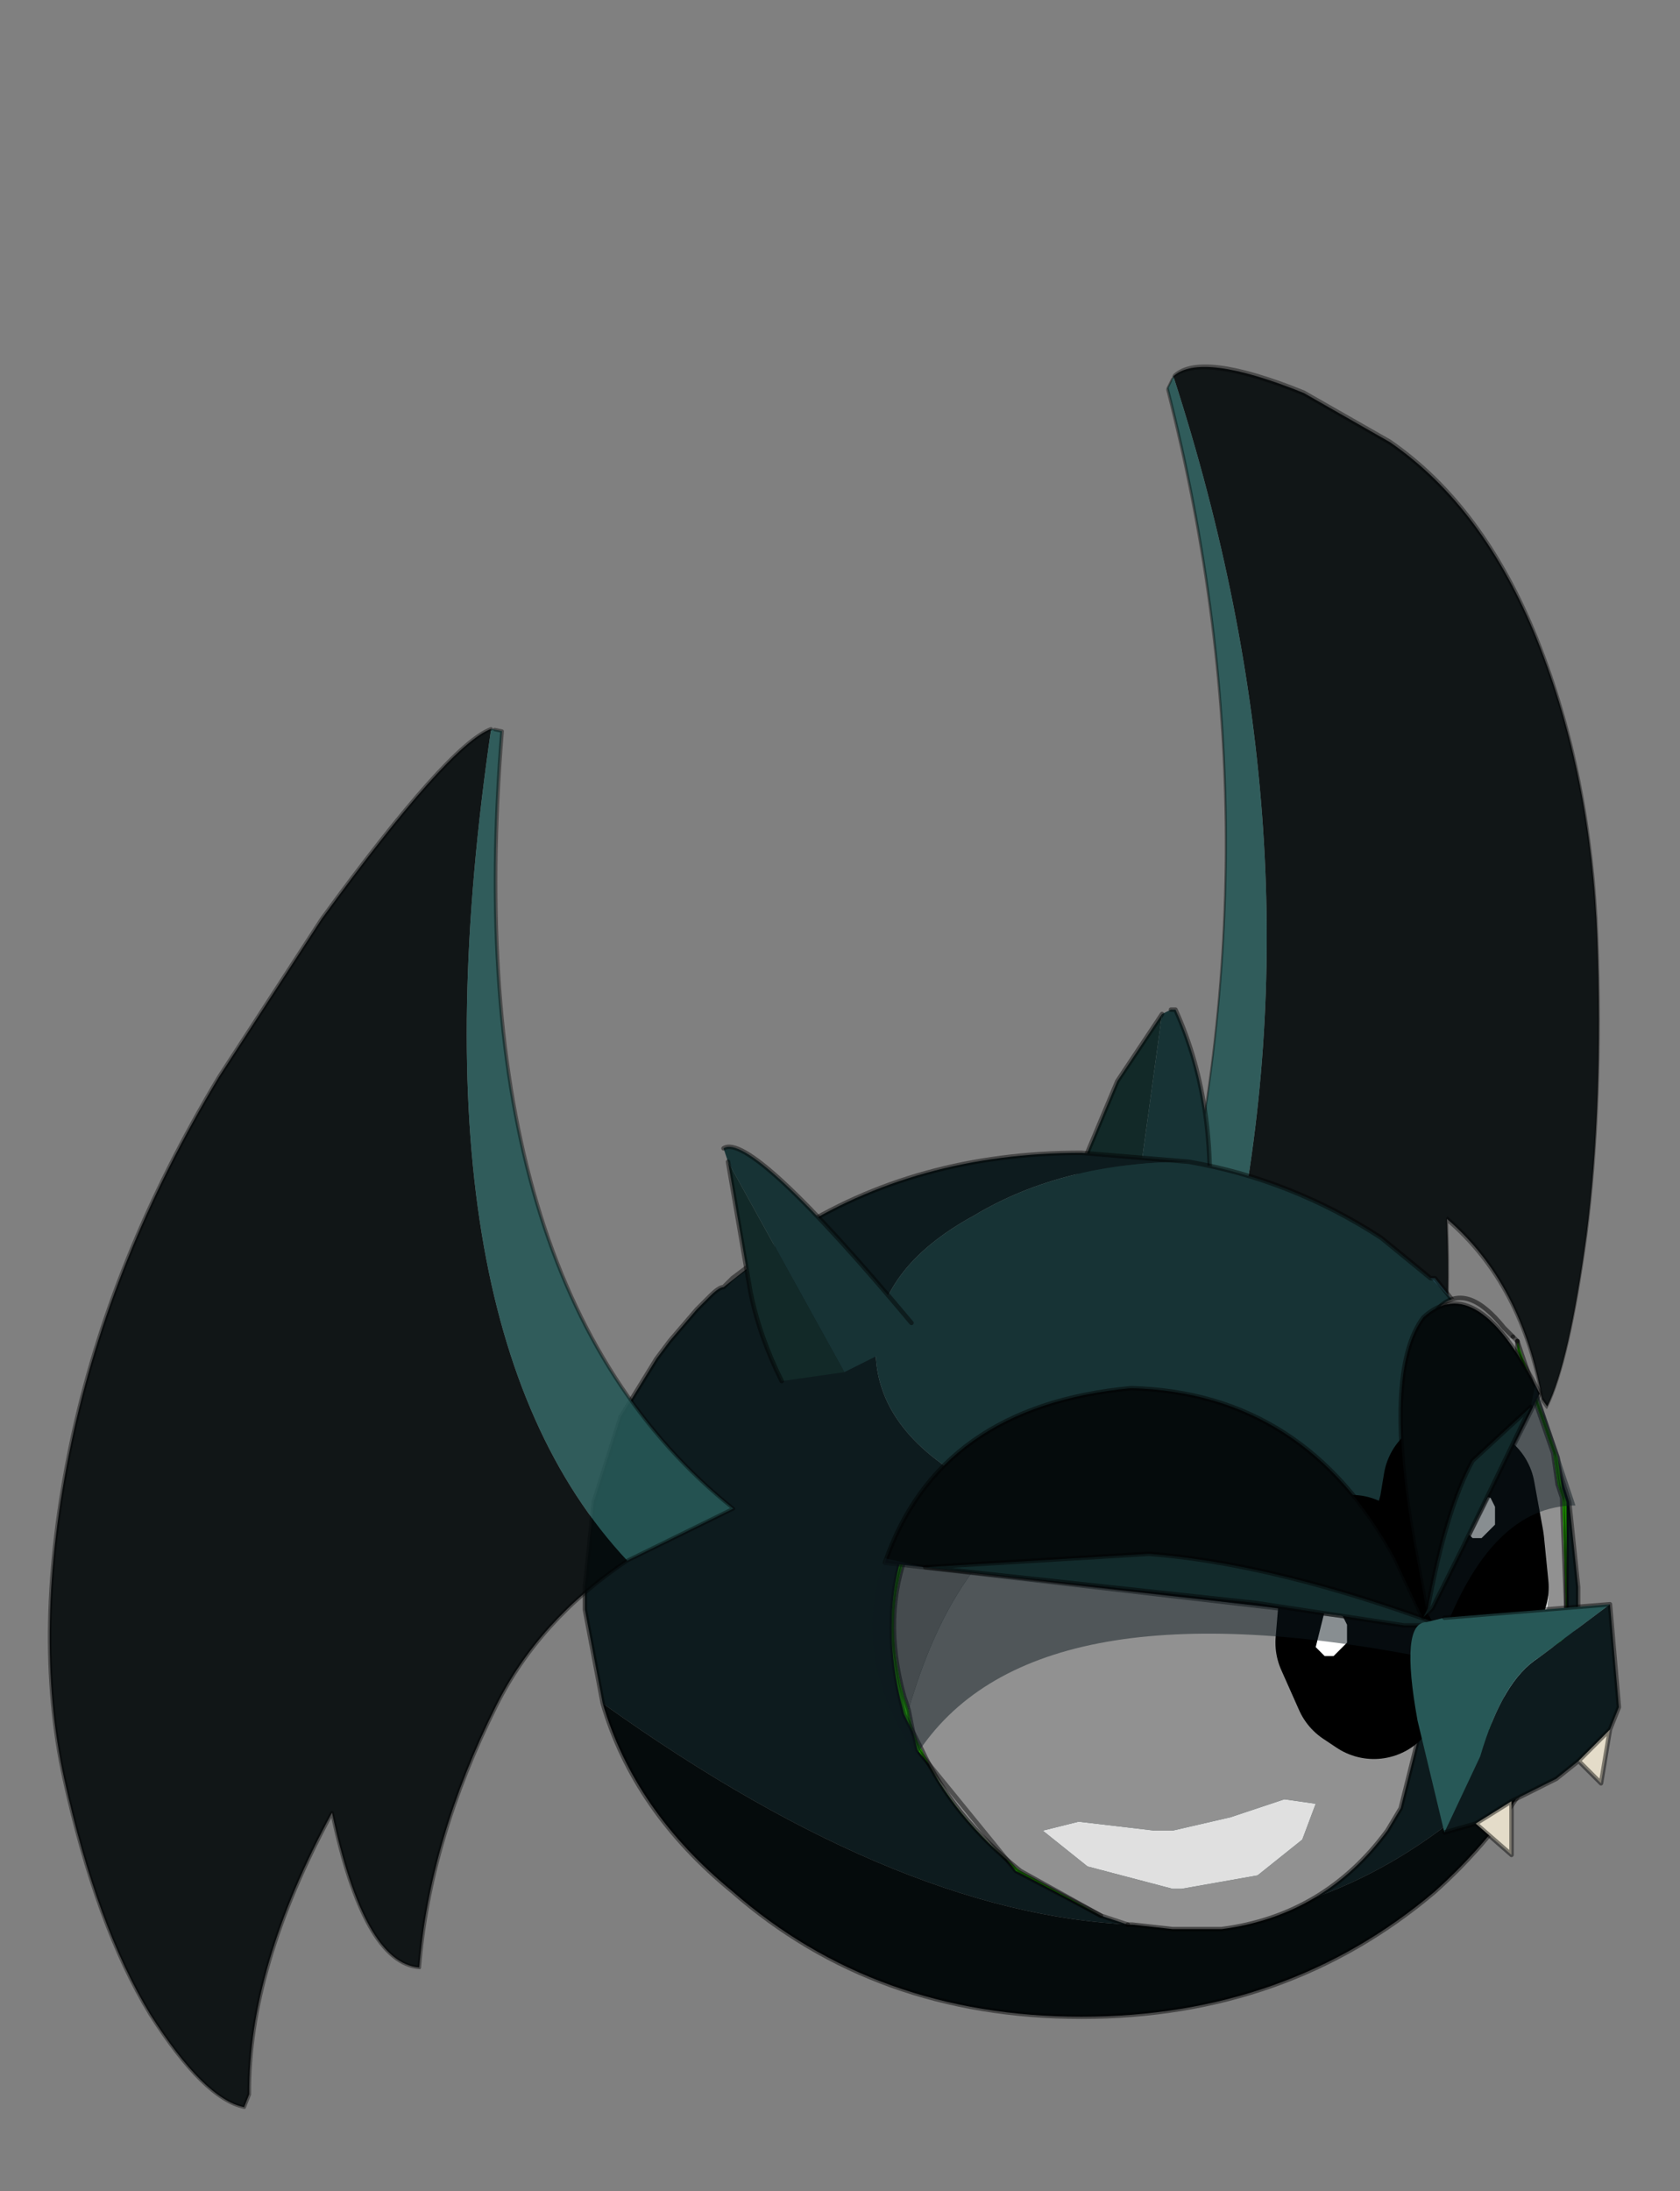 <?xml version="1.0"?>
<svg xmlns="http://www.w3.org/2000/svg" xmlns:xlink="http://www.w3.org/1999/xlink" width="43.95px" height="57.3px"><rect width="100%" height="100%" fill="#808080" stroke="none"/><g transform="matrix(1, 0, 0, 1, -9.1, -3.55)"><use xlink:href="#object-0" width="9.05" height="20.35" transform="matrix(-1.044, 2.116, 0.414, 1.459, 44.65, 3.55)"/><use xlink:href="#object-3" width="11.1" height="11.25" transform="matrix(2.341, 0, 0, 2.341, 24.4, 29.95)"/><use xlink:href="#object-5" width="2.15" height="4.9" transform="matrix(2.341, 0, 0, 2.341, 45.05, 37.45)"/><use xlink:href="#object-7" width="6.25" height="5.85" transform="matrix(2.341, 0, 0, 2.341, 32.4, 40.3)"/><use xlink:href="#object-9" width="6.4" height="4.1" transform="matrix(2.341, 0, 0, 2.341, 31.9, 39.85)"/><use xlink:href="#object-11" width="1.95" height="3.75" transform="matrix(2.341, 0, 0, 2.341, 45.75, 37.65)"/><use xlink:href="#object-13" width="2.35" height="2.8" transform="matrix(2.341, 0, 0, 2.341, 45.95, 45.5)"/><use xlink:href="#object-15" width="9.05" height="20.35" transform="matrix(1.903, 0.389, -0.196, 1.796, 13.1, 20.8)"/></g><defs><g transform="matrix(1, 0, 0, 1, 6.75, 10.45)" id="object-0"><use xlink:href="#object-1" width="9.05" height="20.35" transform="matrix(1, 0, 0, 1, -6.75, -10.45)"/></g><g transform="matrix(1, 0, 0, 1, 6.75, 0.4)" id="object-1"><use xlink:href="#object-2" width="9.05" height="20.35" transform="matrix(1, 0, 0, 1, -6.75, -0.4)"/></g><g transform="matrix(1, 0, 0, 1, 6.75, 0.4)" id="object-2"><path fill-rule="evenodd" fill="#050b0c" fill-opacity="0.898" stroke="none" d="M0.95 11.05Q-0.15 12.15 -0.6 13.5Q-1.3 15.6 -1.25 17.45Q-2 17.55 -2.65 15.5Q-3.55 17.95 -3.35 19.75L-3.4 19.95Q-3.95 19.95 -4.8 18.9Q-5.65 17.8 -6.3 15.8Q-6.95 13.8 -6.7 11Q-6.45 8.25 -5.25 5.35L-4.1 2.8Q-2.65 -0.05 -2.1 -0.4Q-2.4 8.3 0.95 11.05"/><path fill-rule="evenodd" fill="#275857" fill-opacity="0.898" stroke="none" d="M0.95 11.05Q-2.4 8.3 -2.1 -0.4L-2.05 -0.4L-1.95 -0.4Q-1.75 7.65 2.3 10L0.95 11.05"/><path fill="none" stroke="#000000" stroke-opacity="0.404" stroke-width="0.05" stroke-linecap="round" stroke-linejoin="round" d="M-2.1 -0.4Q-2.65 -0.05 -4.1 2.8L-5.25 5.35Q-6.45 8.25 -6.7 11Q-6.95 13.8 -6.3 15.8Q-5.65 17.8 -4.8 18.9Q-3.95 19.95 -3.4 19.95L-3.35 19.75Q-3.55 17.95 -2.65 15.5Q-2 17.55 -1.25 17.45Q-1.3 15.6 -0.6 13.5Q-0.15 12.15 0.95 11.05L2.3 10Q-1.75 7.65 -1.95 -0.4L-2.05 -0.4"/></g><g transform="matrix(1, 0, 0, 1, 0, 0)" id="object-3"><use xlink:href="#object-4" width="11.1" height="11.25" transform="matrix(1, 0, 0, 1, 0, 0)"/></g><g transform="matrix(1, 0, 0, 1, 0, 0)" id="object-4"><path fill-rule="evenodd" fill="#122928" stroke="none" d="M5.3 2.35L5.95 0.8L6.45 0.05L6.1 2.6L5.3 2.35"/><path fill-rule="evenodd" fill="#173335" stroke="none" d="M6.1 2.6L6.45 0.05L6.55 0L6.6 0Q7.1 1.1 6.95 2.55L6.1 2.6"/><path fill="none" stroke="#000000" stroke-opacity="0.451" stroke-width="0.05" stroke-linecap="round" stroke-linejoin="round" d="M6.45 0.05L5.95 0.8L5.3 2.35M6.55 0L6.6 0Q7.1 1.1 6.95 2.55"/><path fill-rule="evenodd" fill="#0d1b1e" stroke="none" d="M2.25 2.55L2.3 2.5Q3.7 1.6 5.55 1.6L6.75 1.7Q5.35 1.7 4.35 2.3Q3.25 2.9 3.25 3.8Q3.25 4.7 4.35 5.3Q5.45 5.95 6.95 5.95Q8.5 5.95 9.6 5.35L10.6 4.35L10.7 4.55L11 5.5L11.1 6.45L11.1 6.7L10.9 7.85Q7.05 12.65 0.2 7.75L0 6.7L0 6.45L0.1 5.5L0.4 4.55L0.8 3.9L0.95 3.7L1.25 3.35L1.4 3.2Q1.5 3.1 1.55 3.1L1.65 3L2.25 2.55L1.65 3L1.55 3.1L2.25 2.55"/><path fill-rule="evenodd" fill="#050b0c" stroke="none" d="M0.2 7.75Q7.05 12.65 10.9 7.85Q10.5 8.95 9.5 9.85Q7.85 11.25 5.55 11.25Q3.25 11.25 1.65 9.85Q0.55 8.95 0.2 7.75"/><path fill-rule="evenodd" fill="#173335" stroke="none" d="M10.6 4.35L9.6 5.35Q8.5 5.95 6.95 5.95Q5.45 5.95 4.35 5.3Q3.25 4.7 3.25 3.8Q3.25 2.9 4.35 2.3Q5.35 1.7 6.75 1.7Q7.9 1.9 8.9 2.55L9.45 3L9.7 3.25L9.75 3.3L9.95 3.5L10.15 3.75L10.6 4.35"/><path fill-rule="evenodd" fill="#265059" stroke="none" d="M9.45 3L9.5 3L9.7 3.25L9.45 3"/><path fill="none" stroke="#000000" stroke-opacity="0.451" stroke-width="0.05" stroke-linecap="round" stroke-linejoin="round" d="M6.75 1.7L5.55 1.6Q3.7 1.6 2.3 2.5L2.25 2.55L1.65 3L1.55 3.1Q1.5 3.1 1.4 3.2L1.25 3.35L0.95 3.7L0.8 3.9L0.4 4.55L0.1 5.5L0 6.45L0 6.7L0.2 7.75Q0.55 8.95 1.65 9.85Q3.25 11.25 5.55 11.25Q7.85 11.25 9.5 9.85Q10.5 8.95 10.9 7.85L11.1 6.7L11.1 6.45L11 5.5L10.7 4.55L10.6 4.35L10.15 3.75L9.95 3.5L9.75 3.3L9.7 3.25L9.5 3L9.45 3L8.9 2.55Q7.9 1.9 6.75 1.7"/><path fill-rule="evenodd" fill="#173335" stroke="none" d="M1.6 1.7L1.55 1.55Q1.85 1.35 3.65 3.5L3.4 3.8L2.9 4.05L1.6 1.7"/><path fill-rule="evenodd" fill="#122928" stroke="none" d="M2.9 4.05L2.2 4.15Q1.95 3.65 1.85 3.15L1.6 1.7L2.9 4.05"/><path fill="none" stroke="#000000" stroke-opacity="0.451" stroke-width="0.05" stroke-linecap="round" stroke-linejoin="round" d="M1.55 1.55Q1.85 1.35 3.65 3.5M2.2 4.15Q1.95 3.65 1.85 3.15L1.6 1.7"/></g><g transform="matrix(1, 0, 0, 1, 0.3, 0)" id="object-5"><use xlink:href="#object-6" width="2.15" height="4.9" transform="matrix(1, 0, 0, 1, -0.3, 0)"/></g><g transform="matrix(1, 0, 0, 1, 0.3, 0)" id="object-6"><path fill-rule="evenodd" fill="#919191" stroke="none" d="M1.25 0.45L1.3 0.5L1.3 0.6L1.7 1.75L1.75 2.1L1.8 2.25L1.85 3.6L1.4 4.75L0.95 4.8L0.7 4.55L0.65 4.4L0.4 3.8L0.15 3.15L0.15 3.05Q0.45 0.95 1.25 0.45M1.55 3.4L1.4 3.7L1.15 3.95L0.95 3.95L0.85 4.05L0.95 4.35L1.2 4.5L1.45 4.3L1.6 3.8L1.65 3.35Q1.6 3.2 1.55 3.4"/><path fill-rule="evenodd" fill="#33ff00" stroke="none" d="M1.3 0.5L1.35 0.65L1.75 1.8L1.8 2.15L1.85 2.3L1.85 3.6Q1.75 4.5 1.45 4.8Q1.2 5.05 0.95 4.8L1.4 4.75L1.85 3.6L1.8 2.25L1.75 2.1L1.7 1.75L1.3 0.6L1.3 0.5"/><path fill-rule="evenodd" fill="#7b7b7b" stroke="none" d="M0.15 3.05L0.1 2.9L0.05 1.3Q0.15 0.4 0.45 0.1Q0.75 -0.15 1.15 0.35L1.25 0.45Q0.45 0.95 0.15 3.05"/><path fill-rule="evenodd" fill="#e0e0e0" stroke="none" d="M1.55 3.4Q1.6 3.2 1.65 3.35L1.6 3.8L1.45 4.3L1.2 4.5L0.95 4.35L0.85 4.05L0.95 3.95L1.15 3.95L1.4 3.7L1.55 3.4"/><path fill="none" stroke="#000000" stroke-opacity="0.451" stroke-width="0.05" stroke-linecap="round" stroke-linejoin="round" d="M1.25 0.45L1.3 0.5"/><path fill="none" stroke="#000000" stroke-opacity="0.502" stroke-width="0.05" stroke-linecap="round" stroke-linejoin="round" d="M1.3 0.5L1.35 0.65L1.75 1.8L1.8 2.15L1.85 2.3L1.85 3.6Q1.75 4.5 1.45 4.8Q1.2 5.05 0.95 4.8"/><path fill="none" stroke="#000000" stroke-opacity="0.498" stroke-width="0.05" stroke-linecap="round" stroke-linejoin="round" d="M0.95 4.8L0.7 4.55L0.65 4.4L0.4 3.8L0.15 3.15L0.15 3.05L0.1 2.9L0.05 1.3Q0.15 0.4 0.45 0.1Q0.75 -0.15 1.15 0.35L1.25 0.45M1.3 0.5L1.3 0.6L1.7 1.75L1.75 2.1L1.8 2.25L1.85 3.6L1.4 4.75L0.95 4.8"/><path fill-rule="evenodd" fill="#000000" stroke="none" d="M0.45 3L0.65 3.45L0.8 3.55L0.9 3.25L0.85 2.75L0.75 2.2L0.55 2.1L0.5 2.4Q0.4 2.7 0.45 3"/><path fill="none" stroke="#000000" stroke-width="1.5" stroke-linecap="round" stroke-linejoin="round" d="M0.45 3L0.65 3.45L0.8 3.55L0.9 3.25L0.85 2.75L0.75 2.2L0.55 2.1L0.5 2.4Q0.4 2.7 0.45 3"/><path fill-rule="evenodd" fill="#ffffff" stroke="none" d="M0.8 2.7L0.7 2.6L0.75 2.4L0.8 2.2L1 2.25L1.05 2.35L1.05 2.55L0.9 2.7L0.8 2.7"/></g><g transform="matrix(1, 0, 0, 1, 0, 0)" id="object-7"><use xlink:href="#object-8" width="6.25" height="5.85" transform="matrix(1, 0, 0, 1, 0, 0)"/></g><g transform="matrix(1, 0, 0, 1, 0, 0)" id="object-8"><path fill-rule="evenodd" fill="#33ff00" stroke="none" d="M1.25 0.35Q0.8 0.65 0.5 1.1L0.2 1.6Q-0.1 2.35 0.15 3.25L0.2 3.4L0.25 3.65L0.3 3.85L1.4 5.2L2.35 5.7L1.45 5.2Q0.7 4.6 0.35 3.85L0.25 3.65L0.15 3.45L0.1 3.25Q-0.1 2.35 0.15 1.6L0.45 1.15L1.25 0.35"/><path fill-rule="evenodd" fill="#7b7b7b" stroke="none" d="M0.2 3.4L0.15 3.25Q-0.1 2.35 0.2 1.6L0.5 1.1Q0.8 0.65 1.25 0.35L2.3 0L2.95 0Q3.8 0.1 4.55 0.7Q5.3 1.2 5.7 2Q1.4 -0.75 0.2 3.4"/><path fill-rule="evenodd" fill="#919191" stroke="none" d="M2.35 5.7L1.45 5.2Q0.7 4.6 0.35 3.85L0.25 3.65L0.2 3.4Q1.4 -0.75 5.7 2L5.8 2.3L5.85 2.6L5.9 2.85L5.95 3.5L5.7 4.5L5.55 4.75Q4.85 5.7 3.7 5.85L3.65 5.85L3.15 5.85L2.7 5.8L2.65 5.8L2.35 5.7M3.15 4.75L2.95 4.75L2.1 4.65L1.7 4.75L2.2 5.15L3.15 5.4L3.25 5.4L4.1 5.25L4.6 4.85L4.75 4.45L4.4 4.4L3.8 4.6L3.15 4.75"/><path fill-rule="evenodd" fill="#e0e0e0" stroke="none" d="M3.15 4.75L3.8 4.6L4.4 4.4L4.75 4.45L4.6 4.85L4.1 5.25L3.25 5.4L3.15 5.4L2.2 5.15L1.7 4.75L2.1 4.65L2.95 4.75L3.15 4.75"/><path fill="none" stroke="#000000" stroke-opacity="0.498" stroke-width="0.05" stroke-linecap="round" stroke-linejoin="round" d="M0.2 3.4L0.15 3.25Q-0.1 2.35 0.2 1.6L0.5 1.1Q0.8 0.65 1.25 0.35M2.35 5.7L1.45 5.2Q0.7 4.6 0.35 3.85L0.25 3.65L0.2 3.4M5.7 2Q5.3 1.2 4.55 0.7Q3.8 0.1 2.95 0L2.3 0M5.7 2L5.8 2.3L5.85 2.6L5.9 2.85L5.95 3.5L5.7 4.5L5.55 4.75Q4.85 5.7 3.7 5.85L3.65 5.85L3.15 5.85L2.7 5.8L2.65 5.8"/><path fill="none" stroke="#000000" stroke-opacity="0.451" stroke-width="0.05" stroke-linecap="round" stroke-linejoin="round" d="M1.25 0.35L0.45 1.15L0.15 1.6Q-0.1 2.35 0.1 3.25L0.15 3.45L0.25 3.65L0.3 3.85L1.4 5.2L2.35 5.7L2.65 5.8M2.3 0L1.25 0.35"/><path fill-rule="evenodd" fill="#000000" stroke="none" d="M5.05 2.65L5.25 3.1L5.4 3.2L5.5 2.9L5.45 2.4L5.35 1.85L5.15 1.75L5.1 2.05L5.05 2.65"/><path fill="none" stroke="#000000" stroke-width="1.5" stroke-linecap="round" stroke-linejoin="round" d="M5.05 2.65L5.25 3.1L5.4 3.2L5.5 2.9L5.45 2.4L5.35 1.85L5.15 1.75L5.1 2.05L5.05 2.65"/><path fill-rule="evenodd" fill="#ffffff" stroke="none" d="M4.85 2.8L4.75 2.7L4.8 2.5L4.85 2.3L5.05 2.35L5.1 2.45L5.1 2.65L4.95 2.8L4.85 2.8"/></g><g transform="matrix(1, 0, 0, 1, 0, 0)" id="object-9"><use xlink:href="#object-10" width="6.4" height="4.1" transform="matrix(1, 0, 0, 1, 0, 0)"/></g><g transform="matrix(1, 0, 0, 1, 0, 0)" id="object-10"><path fill-rule="evenodd" fill="#050b0c" stroke="none" d="M5.85 1.9L6.2 2.65L0.15 1.95Q0.75 0.2 2.9 0Q4.85 0.05 5.85 1.9"/><path fill="none" stroke="#000000" stroke-opacity="0.451" stroke-width="0.05" stroke-linecap="round" stroke-linejoin="round" d="M5.85 1.9L6.2 2.65L0.15 1.95Q0.75 0.2 2.9 0Q4.85 0.05 5.85 1.9"/><path fill-rule="evenodd" fill="#0d1a1f" fill-opacity="0.49" stroke="none" d="M6.15 2.65L6.15 3Q1.75 2.15 0.5 4.1Q-0.25 3 0.15 1.9L0.6 2L4.3 2.4L5.95 2.65L6.15 2.65"/><path fill-rule="evenodd" fill="#122a2b" stroke="none" d="M0.6 2L3.1 1.85Q4.4 1.95 6.1 2.55L6.4 2.65L6.15 2.65L5.95 2.65L4.3 2.4L0.6 2"/><path fill="none" stroke="#000000" stroke-opacity="0.451" stroke-width="0.05" stroke-linecap="round" stroke-linejoin="round" d="M0.6 2L3.1 1.85Q4.4 1.95 6.1 2.55L6.4 2.65L6.15 2.65L5.95 2.65L4.3 2.4L0.6 2"/></g><g transform="matrix(1, 0, 0, 1, 0, 0)" id="object-11"><use xlink:href="#object-12" width="1.95" height="3.75" transform="matrix(1, 0, 0, 1, 0, 0)"/></g><g transform="matrix(1, 0, 0, 1, 0, 0)" id="object-12"><path fill-rule="evenodd" fill="#050b0c" stroke="none" d="M1.55 1L0.3 3.5L0.15 2.7Q-0.2 0.75 0.25 0.15Q0.85 -0.4 1.55 1"/><path fill="none" stroke="#000000" stroke-opacity="0.451" stroke-width="0.05" stroke-linecap="round" stroke-linejoin="round" d="M1.55 1Q0.85 -0.4 0.25 0.15Q-0.2 0.75 0.15 2.7L0.3 3.5L1.55 1"/><path fill-rule="evenodd" fill="#0d1a1f" fill-opacity="0.49" stroke="none" d="M1.45 1.15L1.5 0.9L1.95 2.25Q1 2.25 0.45 3.75L0.3 3.45L0.35 3.4L0.7 2.7L1.45 1.15"/><path fill-rule="evenodd" fill="#122a2b" stroke="none" d="M1.45 1.15L0.7 2.7L0.35 3.4L0.3 3.45L0.25 3.5L0.3 3.4Q0.5 2.3 0.8 1.75L1.45 1.15"/><path fill="none" stroke="#000000" stroke-opacity="0.451" stroke-width="0.05" stroke-linecap="round" stroke-linejoin="round" d="M1.45 1.15L0.7 2.7L0.35 3.4L0.3 3.45L0.25 3.5L0.3 3.4Q0.5 2.3 0.8 1.75L1.45 1.15"/></g><g transform="matrix(1, 0, 0, 1, 0, 0)" id="object-13"><use xlink:href="#object-14" width="2.35" height="2.8" transform="matrix(1, 0, 0, 1, 0, 0)"/></g><g transform="matrix(1, 0, 0, 1, 0, 0)" id="object-14"><path fill-rule="evenodd" fill="#0d1b1e" stroke="none" d="M2.25 0L2.35 1.15L2.25 1.4L1.9 1.75L1.65 1.95L1.15 2.2L0.75 2.45L0.4 2.55L0.8 1.7Q1.05 0.85 1.45 0.6L2.25 0"/><path fill-rule="evenodd" fill="#e4dcc9" stroke="none" d="M2.25 1.4L2.15 2L1.9 1.75L2.25 1.4M1.15 2.2L1.15 2.8L0.75 2.45L1.15 2.2"/><path fill-rule="evenodd" fill="#275857" stroke="none" d="M0.4 2.55L0.1 1.3Q-0.1 0.2 0.2 0.2L0.4 0.15L2.25 0L1.45 0.6Q1.05 0.85 0.8 1.7L0.4 2.55"/><path fill="none" stroke="#000000" stroke-opacity="0.451" stroke-width="0.05" stroke-linecap="round" stroke-linejoin="round" d="M2.25 0L2.35 1.15L2.25 1.4L2.15 2L1.9 1.75L1.65 1.95L1.15 2.2L1.15 2.8L0.75 2.45L0.4 2.55M0.4 0.15L2.25 0M1.15 2.2L0.75 2.45M2.25 1.4L1.9 1.75"/></g><g transform="matrix(1, 0, 0, 1, 6.75, 10.45)" id="object-15"><use xlink:href="#object-16" width="9.05" height="20.35" transform="matrix(1, 0, 0, 1, -6.75, -10.45)"/></g><g transform="matrix(1, 0, 0, 1, 6.75, 0.4)" id="object-16"><use xlink:href="#object-17" width="9.05" height="20.35" transform="matrix(1, 0, 0, 1, -6.75, -0.4)"/></g><g transform="matrix(1, 0, 0, 1, 6.75, 0.4)" id="object-17"><path fill-rule="evenodd" fill="#050b0c" fill-opacity="0.898" stroke="none" d="M0.95 11.05Q-0.15 12.15 -0.6 13.5Q-1.3 15.6 -1.25 17.45Q-2 17.55 -2.65 15.5Q-3.55 17.95 -3.35 19.75L-3.4 19.95Q-3.95 19.95 -4.8 18.9Q-5.65 17.8 -6.3 15.8Q-6.95 13.8 -6.7 11Q-6.45 8.25 -5.25 5.35L-4.1 2.8Q-2.65 -0.05 -2.1 -0.4Q-2.4 8.3 0.95 11.05"/><path fill-rule="evenodd" fill="#275857" fill-opacity="0.898" stroke="none" d="M0.95 11.05Q-2.4 8.3 -2.1 -0.4L-2.05 -0.4L-1.95 -0.4Q-1.75 7.65 2.3 10L0.95 11.05"/><path fill="none" stroke="#000000" stroke-opacity="0.404" stroke-width="0.05" stroke-linecap="round" stroke-linejoin="round" d="M-2.1 -0.4Q-2.65 -0.05 -4.1 2.8L-5.25 5.35Q-6.45 8.25 -6.7 11Q-6.95 13.8 -6.3 15.8Q-5.65 17.8 -4.8 18.9Q-3.95 19.95 -3.4 19.95L-3.35 19.75Q-3.55 17.95 -2.65 15.5Q-2 17.55 -1.25 17.45Q-1.3 15.6 -0.6 13.5Q-0.15 12.15 0.95 11.05L2.3 10Q-1.75 7.65 -1.95 -0.4L-2.05 -0.4"/></g></defs></svg>
